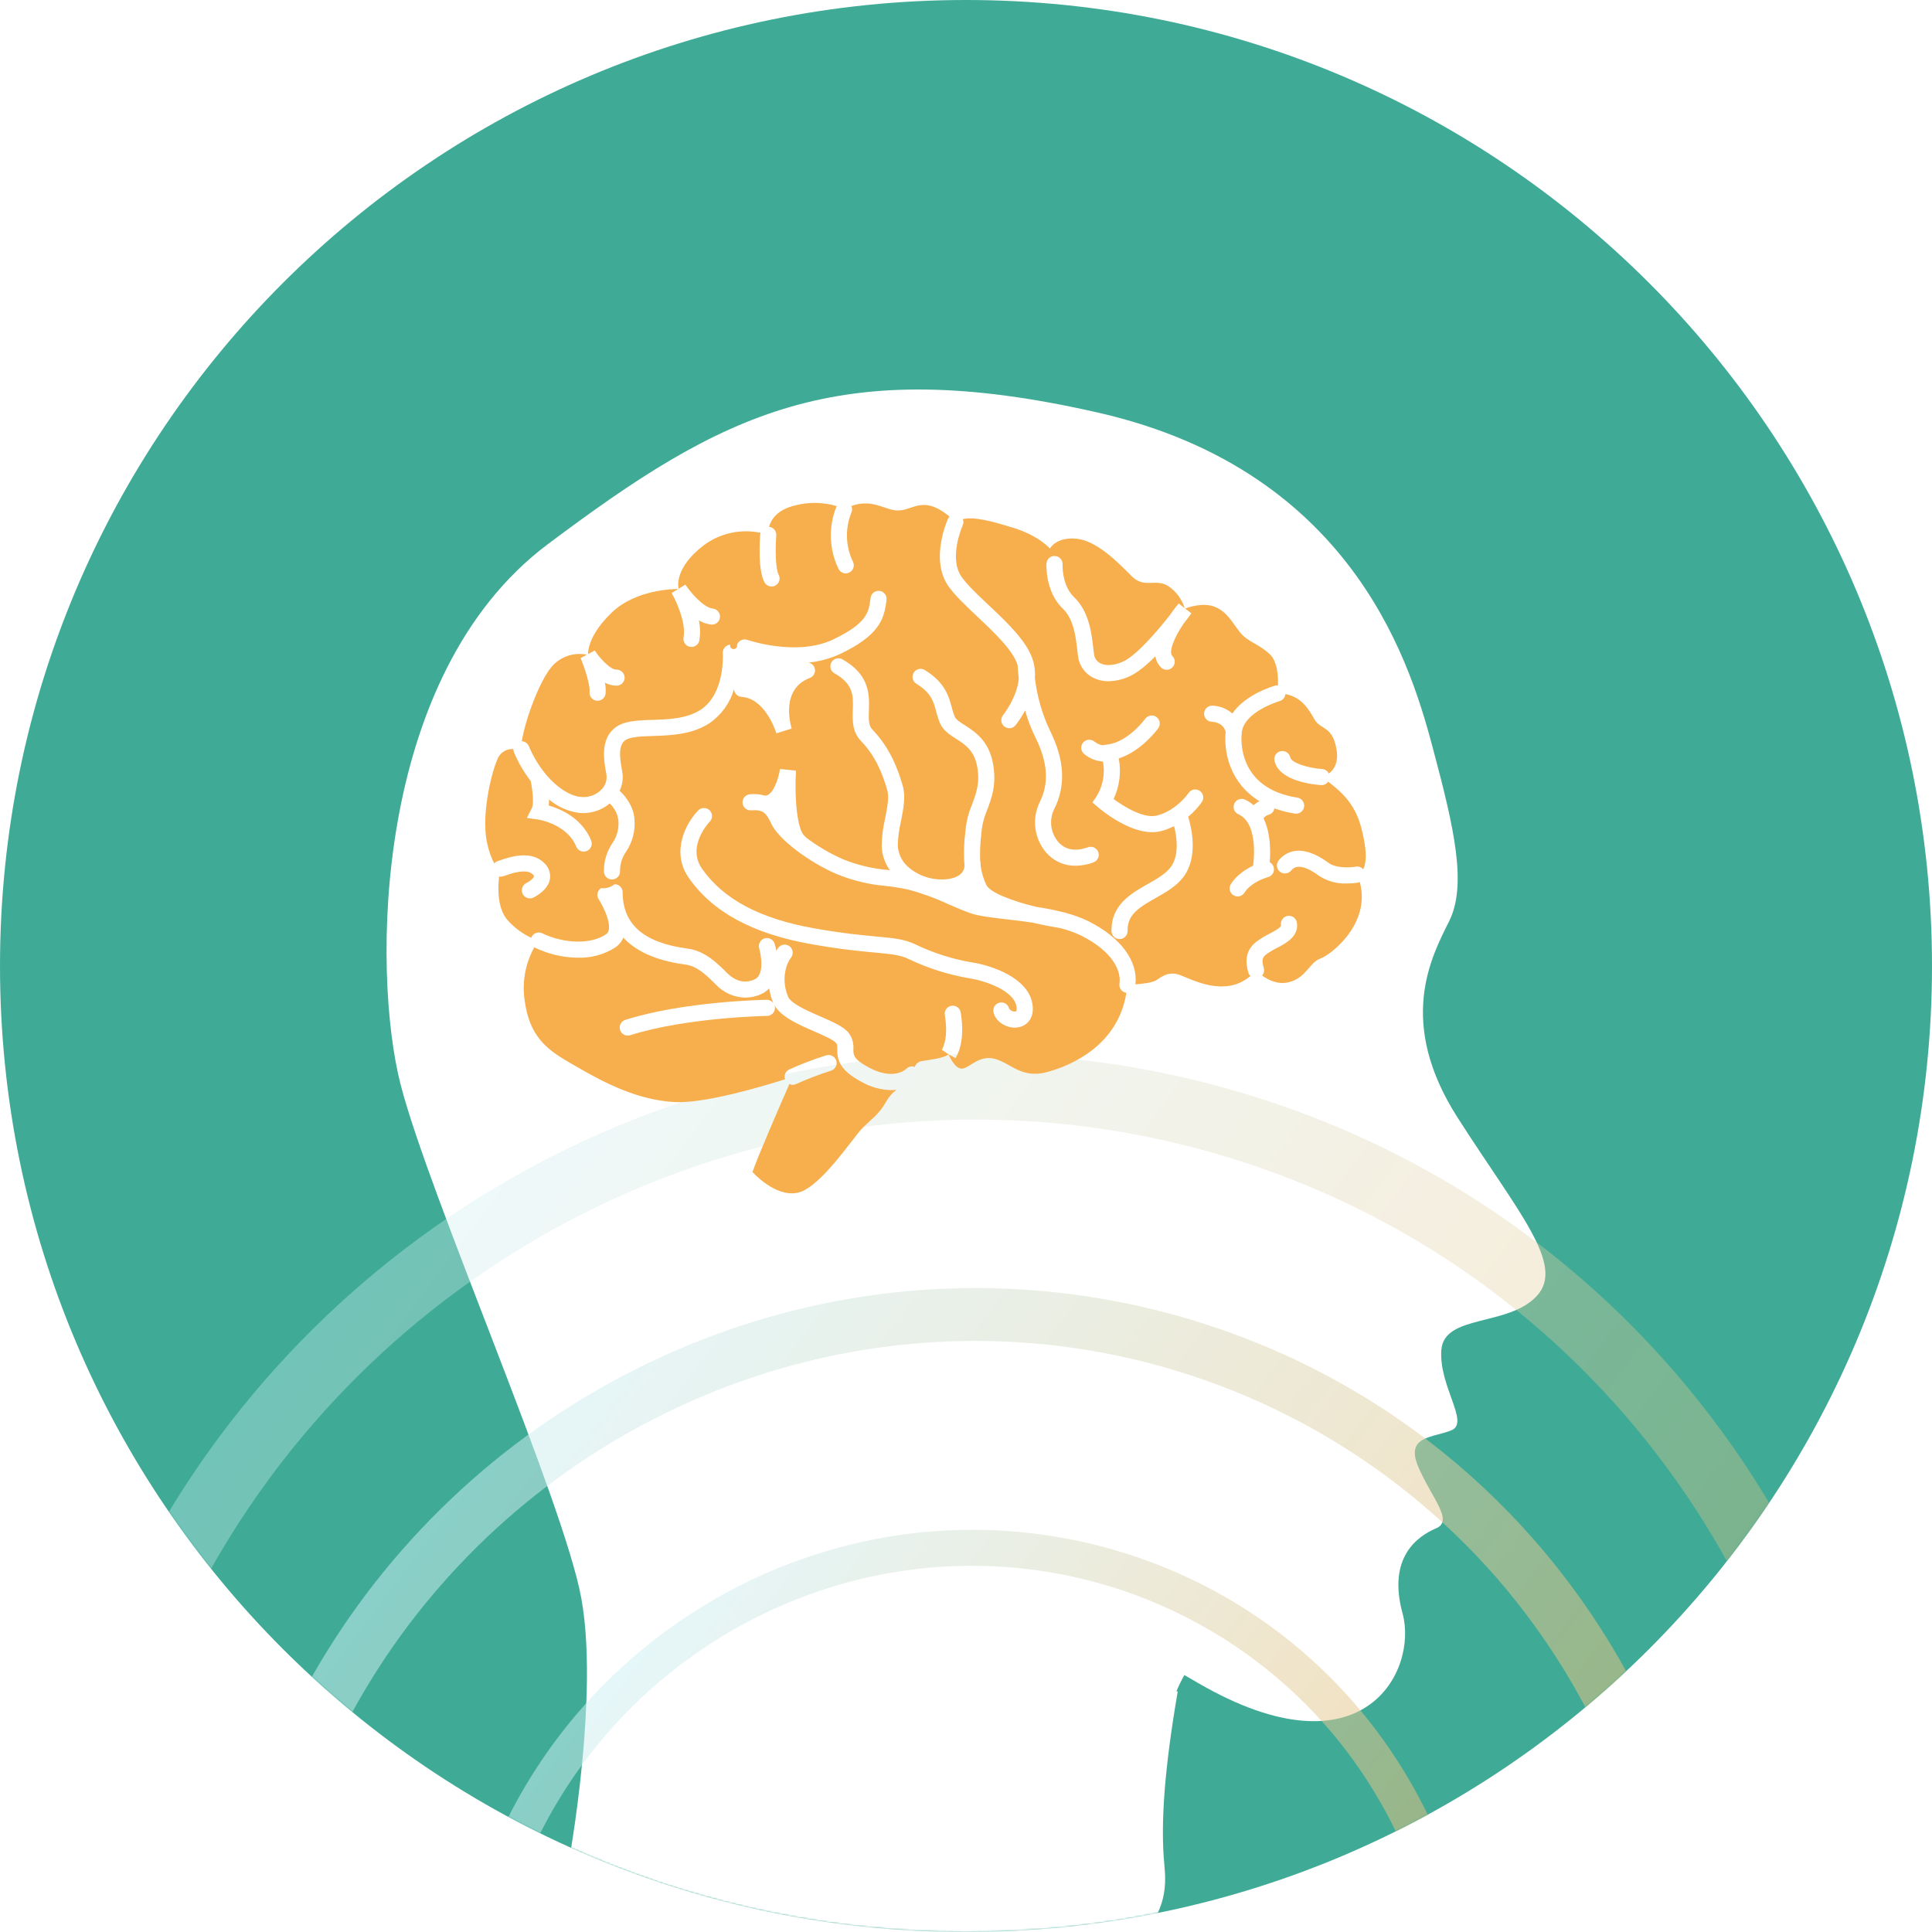 <svg width="1200" height="1200" viewBox="0 0 1200 1200" fill="none" xmlns="http://www.w3.org/2000/svg">
<g clip-path="url(#clip0_316_1823)">
<path d="M600 1200C931.371 1200 1200 931.371 1200 600C1200 268.629 931.371 0 600 0C268.629 0 0 268.629 0 600C0 931.371 268.629 1200 600 1200Z" fill="#3FAB97"/>
<mask id="mask0_316_1823" style="mask-type:luminance" maskUnits="userSpaceOnUse" x="0" y="0" width="1200" height="1200">
<path d="M600 1200C931.371 1200 1200 931.371 1200 600C1200 268.629 931.371 0 600 0C268.629 0 0 268.629 0 600C0 931.371 268.629 1200 600 1200Z" fill="white"/>
</mask>
<g mask="url(#mask0_316_1823)">
<path d="M353.227 1156.81C353.82 1153.53 359.901 1119.38 362.914 1079.69C364.126 1062.31 364.422 1050.56 364.422 1050.56C364.95 1030.02 364.181 1009.62 361.043 992.564C349.806 931.603 266.39 742.315 248.754 673.328C231.117 604.341 231.111 419.867 340.195 338.061C449.278 256.256 519.857 219.35 681.877 256.246C843.896 293.142 877.593 418.266 890.425 466.394C903.258 514.523 911.28 549.821 900.043 572.275C888.806 594.729 867.424 634.995 905.393 694.272C943.362 753.548 972.233 785.63 954.591 804.883C936.949 824.137 896.84 816.11 895.239 838.566C893.638 861.022 912.881 883.486 901.654 888.3C890.427 893.114 872.773 891.503 880.8 910.756C888.826 930.009 903.254 944.449 892.027 949.253C880.8 954.057 861.546 966.905 871.172 1002.2C880.798 1037.49 847.105 1104.87 744.436 1045.51C741.319 1043.7 738.393 1042.01 735.635 1040.41C733.777 1043.69 732.12 1047.08 730.675 1050.57H731.517C723.594 1096.68 720.68 1131.53 723.167 1157.87C723.224 1158.45 723.287 1159.03 723.297 1159.6C726.962 1194.62 708.025 1233.44 556.839 1233.44C405.653 1233.44 346.934 1188.39 353.227 1156.81Z" fill="white"/>
<g opacity="0.76">
<path opacity="0.47" d="M136.741 891.733C145.458 880.046 154.731 868.534 164.301 857.522C173.814 846.577 183.861 835.848 194.162 825.632C204.413 815.47 215.174 805.551 226.155 796.16C237.094 786.801 248.518 777.731 260.113 769.198C271.68 760.685 283.711 752.492 295.87 744.843C308.03 737.193 320.599 729.915 333.264 723.185C345.929 716.455 359.009 710.104 372.125 704.321C385.241 698.537 398.78 693.15 412.289 688.344C425.845 683.521 439.739 679.148 453.596 675.34C467.512 671.521 481.735 668.182 495.869 665.417C510.088 662.636 524.582 660.364 538.948 658.662C553.416 656.951 568.13 655.77 582.666 655.17C642.694 652.691 702.74 659.62 760.625 675.704C779.551 680.947 798.199 687.145 816.498 694.273C834.441 701.273 852.019 709.173 869.166 717.942C886.004 726.556 902.573 736.12 918.441 746.353C934.127 756.483 949.487 767.518 964.098 779.153C978.574 790.683 992.656 803.076 1005.96 815.986C1019.16 828.804 1031.9 842.441 1043.82 856.502C1055.68 870.497 1067.01 885.249 1077.48 900.344C1087.94 915.402 1097.78 931.151 1106.76 947.161C1115.84 963.356 1124.24 980.19 1131.72 997.194C1139.22 1014.24 1145.96 1031.86 1151.78 1049.54C1157.62 1067.32 1162.66 1085.59 1166.74 1103.84C1170.86 1122.23 1174.11 1141.03 1176.4 1159.73C1178.71 1178.6 1180.11 1197.81 1180.55 1216.83C1181 1236.07 1180.47 1255.56 1179 1274.79C1177.49 1294.38 1174.99 1313.88 1171.53 1333.22C1167.97 1352.95 1163.43 1372.49 1157.91 1391.77C1152.91 1409.29 1147.04 1426.75 1140.48 1443.66C1134.01 1460.35 1126.7 1476.91 1118.76 1492.9C1110.92 1508.68 1102.26 1524.3 1093.03 1539.31C1083.89 1554.15 1073.98 1568.77 1063.56 1582.74C1054.84 1594.43 1045.56 1605.94 1036 1616.95C1026.48 1627.89 1016.44 1638.62 1006.13 1648.84C995.881 1659 985.118 1668.92 974.14 1678.31C963.204 1687.67 951.779 1696.74 940.182 1705.27C928.615 1713.79 916.584 1721.98 904.424 1729.63C892.265 1737.28 879.695 1744.56 867.03 1751.29C854.365 1758.02 841.287 1764.36 828.17 1770.15C815.052 1775.94 801.514 1781.32 788.004 1786.13C774.448 1790.95 760.551 1795.32 746.698 1799.13C732.781 1802.95 718.558 1806.29 704.424 1809.05C690.202 1811.84 675.709 1814.11 661.345 1815.81C646.874 1817.52 632.165 1818.7 617.626 1819.3C557.598 1821.78 497.552 1814.85 439.667 1798.77C420.741 1793.53 402.093 1787.33 383.794 1780.2C365.851 1773.2 348.273 1765.3 331.126 1756.53C314.305 1747.92 297.725 1738.36 281.865 1728.12C266.179 1717.99 250.822 1706.96 236.208 1695.32C221.732 1683.79 207.649 1671.4 194.35 1658.49C181.148 1645.67 168.402 1632.03 156.496 1617.96C144.636 1603.97 133.31 1589.22 122.829 1574.12C112.376 1559.06 102.529 1543.32 93.549 1527.3C84.467 1511.11 76.072 1494.28 68.59 1477.27C61.094 1460.23 54.351 1442.6 48.529 1424.92C42.688 1407.14 37.654 1388.87 33.569 1370.62C29.455 1352.24 26.207 1333.43 23.913 1314.74C21.598 1295.87 20.201 1276.65 19.757 1257.63C19.313 1238.4 19.838 1218.9 21.311 1199.68C22.825 1180.08 25.319 1160.58 28.785 1141.24C32.331 1121.51 36.867 1101.96 42.376 1082.69C47.383 1065.16 53.243 1047.7 59.809 1030.8C66.281 1014.11 73.59 997.549 81.532 981.564C89.377 965.775 98.038 950.155 107.268 935.152C116.404 920.321 126.32 905.709 136.741 891.733ZM1031.17 1558.6C1040.87 1545.6 1050.09 1532.01 1058.58 1518.2C1067.17 1504.24 1075.22 1489.72 1082.52 1475.03C1089.91 1460.17 1096.71 1444.76 1102.73 1429.24C1108.83 1413.51 1114.28 1397.27 1118.94 1380.98C1124.06 1363.05 1128.28 1344.87 1131.58 1326.51C1134.8 1308.53 1137.13 1290.39 1138.53 1272.16C1139.91 1254.29 1140.4 1236.15 1139.98 1218.26C1139.58 1200.57 1138.28 1182.71 1136.12 1165.16C1133.99 1147.76 1130.97 1130.27 1127.15 1113.18C1123.35 1096.2 1118.67 1079.2 1113.24 1062.67C1107.83 1046.21 1101.55 1029.83 1094.58 1013.98C1087.62 998.161 1079.81 982.502 1071.37 967.439C1063.02 952.551 1053.86 937.903 1044.14 923.888C1034.39 909.846 1023.86 896.125 1012.83 883.109C1001.74 870.033 989.891 857.348 977.618 845.429C965.251 833.421 952.16 821.898 938.688 811.168C925.098 800.345 910.811 790.081 896.221 780.66C881.469 771.134 866.054 762.243 850.404 754.232C834.454 746.076 818.104 738.728 801.415 732.217C784.393 725.585 767.046 719.818 749.441 714.939C695.591 699.977 639.731 693.534 583.889 695.843C570.366 696.406 556.683 697.498 543.225 699.092C529.864 700.672 516.384 702.786 503.156 705.375C490.015 707.95 476.781 711.052 463.836 714.605C450.954 718.14 438.028 722.207 425.421 726.693C412.854 731.163 400.285 736.164 388.063 741.554C375.841 746.944 363.702 752.837 351.916 759.101C340.131 765.364 328.433 772.139 317.136 779.245C305.838 786.351 294.633 793.985 283.876 801.9C273.119 809.815 262.465 818.275 252.29 826.977C242.081 835.711 232.068 844.935 222.534 854.39C212.95 863.893 203.606 873.875 194.76 884.051C185.857 894.295 177.232 905.002 169.122 915.875C159.427 928.873 150.206 942.464 141.712 956.273C133.128 970.232 125.073 984.756 117.776 999.443C110.388 1014.31 103.59 1029.72 97.57 1045.24C91.468 1060.96 86.015 1077.2 81.356 1093.5C76.231 1111.43 72.012 1129.61 68.714 1147.96C65.491 1165.95 63.171 1184.09 61.763 1202.32C60.387 1220.19 59.899 1238.33 60.313 1256.22C60.721 1273.91 62.019 1291.78 64.176 1309.32C66.309 1326.72 69.331 1344.2 73.158 1361.3C76.958 1378.28 81.639 1395.27 87.072 1411.81C92.48 1428.26 98.758 1444.65 105.73 1460.5C112.686 1476.32 120.498 1491.98 128.944 1507.04C137.292 1521.93 146.45 1536.57 156.171 1550.59C165.916 1564.63 176.453 1578.35 187.485 1591.37C198.569 1604.44 210.419 1617.13 222.693 1629.05C235.061 1641.06 248.151 1652.58 261.625 1663.31C275.216 1674.13 289.503 1684.4 304.091 1693.82C318.841 1703.34 334.257 1712.23 349.909 1720.24C365.858 1728.4 382.208 1735.75 398.897 1742.26C415.92 1748.89 433.267 1754.66 450.873 1759.53C504.718 1774.5 560.572 1780.94 616.41 1778.64C629.936 1778.07 643.617 1776.98 657.074 1775.39C670.432 1773.81 683.914 1771.69 697.143 1769.1C710.284 1766.53 723.518 1763.43 736.463 1759.87C749.345 1756.34 762.271 1752.27 774.871 1747.78C787.436 1743.31 800.005 1738.31 812.229 1732.92C824.452 1727.53 836.587 1721.63 848.376 1715.37C860.164 1709.11 871.857 1702.33 883.156 1695.23C894.455 1688.12 905.658 1680.49 916.416 1672.57C927.173 1664.66 937.828 1656.19 948.001 1647.49C958.214 1638.76 968.224 1629.54 977.758 1620.08C987.343 1610.58 996.687 1600.6 1005.53 1590.42C1014.44 1580.18 1023.07 1569.47 1031.17 1558.6Z" fill="url(#paint0_linear_316_1823)"/>
<g filter="url(#filter0_d_316_1823)">
<path opacity="0.689" d="M227.406 950.255L227.422 950.234C284.165 874.963 361.845 818.099 450.742 786.758C510.724 765.554 574.416 756.871 637.886 761.245C701.356 765.619 763.256 782.956 819.766 812.188C873.771 840.217 921.631 878.756 960.537 925.541C1038.78 1019.78 1076.84 1141.01 1066.51 1263.06C1058.77 1354.97 1024.64 1442.68 968.244 1515.66C911.843 1588.63 835.567 1643.75 748.585 1674.41C688.604 1695.62 624.911 1704.3 561.44 1699.93C497.969 1695.55 436.068 1678.21 379.56 1648.98C325.554 1620.95 277.694 1582.41 238.79 1535.62C180.808 1465.84 144.449 1380.65 134.172 1290.5C130.68 1259.82 130.224 1228.87 132.81 1198.09C140.406 1108.23 173.194 1022.32 227.406 950.255ZM945.905 1491.32C961.83 1470.16 975.832 1447.63 987.743 1423.98C1013.37 1373.02 1029.03 1317.63 1033.88 1260.8C1043.57 1147.26 1008.16 1034.48 935.316 946.856C893.168 896.533 840.058 856.53 780.059 829.911C720.06 803.293 654.763 790.767 589.175 793.293C545.515 794.984 502.358 803.236 461.153 817.772C378.466 846.928 306.212 899.822 253.431 969.837L253.42 969.852C203.046 1036.91 172.555 1116.8 165.433 1200.38C158.237 1285.38 176.233 1370.62 217.174 1445.46C230.53 1469.87 246.213 1492.93 264.005 1514.32C300.195 1557.83 344.711 1593.68 394.94 1619.75C447.494 1646.96 505.068 1663.09 564.102 1667.16C623.137 1671.22 682.377 1663.14 738.162 1643.4C820.854 1614.25 893.111 1561.35 945.894 1491.34L945.905 1491.32Z" fill="url(#paint1_linear_316_1823)"/>
<path opacity="0.689" d="M346.212 1039.73L346.222 1039.71C384.855 988.465 437.741 949.751 498.264 928.413C539.102 913.977 582.465 908.065 625.677 911.043C668.889 914.021 711.033 925.825 749.506 945.727C786.274 964.81 818.859 991.048 845.347 1022.9C898.616 1087.06 924.53 1169.6 917.496 1252.69C912.225 1315.27 888.993 1374.98 850.594 1424.67C812.195 1474.35 760.264 1511.88 701.044 1532.75C660.207 1547.19 616.843 1553.1 573.631 1550.12C530.418 1547.15 488.274 1535.34 449.802 1515.43C413.033 1496.35 380.449 1470.11 353.962 1438.26C314.486 1390.75 289.732 1332.75 282.735 1271.37C280.358 1250.48 280.047 1229.41 281.808 1208.46C286.98 1147.28 309.302 1088.79 346.212 1039.73ZM835.385 1408.1C846.227 1393.69 855.76 1378.35 863.869 1362.25C881.315 1327.55 891.977 1289.85 895.284 1251.15C901.879 1173.85 877.77 1097.07 828.176 1037.41C799.48 1003.15 763.322 975.916 722.472 957.793C681.623 939.671 637.168 931.143 592.514 932.863C562.788 934.014 533.406 939.632 505.353 949.528C449.057 969.378 399.865 1005.39 363.93 1053.06L363.922 1053.07C329.626 1098.73 308.868 1153.11 304.019 1210.02C299.12 1267.89 311.371 1325.92 339.245 1376.88C348.338 1393.49 359.016 1409.19 371.129 1423.76C395.768 1453.38 426.076 1477.79 460.273 1495.54C496.053 1514.06 535.251 1525.04 575.443 1527.81C615.636 1530.58 655.968 1525.08 693.948 1511.64C750.246 1491.79 799.441 1455.78 835.377 1408.11L835.385 1408.1Z" fill="url(#paint2_linear_316_1823)"/>
</g>
</g>
<path d="M843.914 548.121C841.448 548.55 838.948 548.761 836.445 548.749C830.348 548.984 824.33 547.311 819.23 543.963C806.88 534.869 803.179 539.27 801.956 540.715C801.534 541.225 801.016 541.646 800.431 541.954C799.846 542.262 799.206 542.451 798.548 542.511C797.889 542.57 797.226 542.498 796.595 542.299C795.964 542.1 795.379 541.778 794.874 541.352C794.369 540.925 793.953 540.403 793.651 539.815C793.349 539.227 793.166 538.585 793.114 537.925C793.061 537.266 793.14 536.603 793.346 535.975C793.551 535.347 793.879 534.765 794.311 534.264C798.401 529.415 807.853 523.158 825.161 535.921C830.03 539.513 839.025 538.855 842.081 538.293C842.927 538.135 843.8 538.204 844.61 538.496C845.421 538.787 846.138 539.289 846.689 539.95C848.097 537.247 849.032 532.313 847.48 523.225C844.489 505.63 839.316 496.262 824.943 485.543C824.494 486.182 823.9 486.706 823.21 487.071C822.52 487.436 821.753 487.633 820.972 487.644H820.647C816.27 487.367 794.287 485.321 791.602 472.455C791.339 471.159 791.6 469.812 792.328 468.708C793.056 467.604 794.191 466.833 795.486 466.564C796.781 466.294 798.129 466.549 799.237 467.271C800.344 467.994 801.121 469.126 801.396 470.419C802.118 473.863 812.493 477.093 821.286 477.667C822.149 477.733 822.98 478.026 823.695 478.515C824.409 479.004 824.983 479.672 825.359 480.452C828.358 478.222 831.54 473.908 830.145 465.522C827.699 450.841 820.353 453.295 816.686 447.176C813.465 441.799 809.29 433.14 798.387 431.108C798.301 432.118 797.908 433.078 797.261 433.859C796.614 434.64 795.744 435.204 794.767 435.477C794.554 435.542 772.877 441.882 771.283 454.914C770.858 458.441 768.164 489.522 805.838 495.441C807.082 495.637 808.205 496.295 808.986 497.283C809.766 498.271 810.145 499.516 810.048 500.771C809.951 502.026 809.385 503.199 808.462 504.055C807.539 504.911 806.328 505.388 805.069 505.391C804.804 505.388 804.54 505.366 804.278 505.326C799.948 504.664 795.692 503.585 791.569 502.105C791.411 503.018 791.001 503.868 790.384 504.559C789.767 505.25 788.969 505.753 788.079 506.012C786.77 506.361 785.615 507.14 784.802 508.224C789.246 517.359 789.208 528.784 788.653 535.539C789.524 536.007 790.237 536.722 790.702 537.595C791.167 538.468 791.363 539.458 791.266 540.442C791.169 541.426 790.783 542.359 790.156 543.124C789.53 543.889 788.691 544.451 787.745 544.74C776.858 548.036 773.371 553.792 773.148 554.162C772.522 555.33 771.457 556.202 770.188 556.586C768.919 556.969 767.55 556.833 766.382 556.207C765.213 555.581 764.341 554.517 763.958 553.248C763.574 551.979 763.71 550.61 764.336 549.441C764.771 548.617 768.409 542.387 778.359 537.696C779.118 531.568 780.757 510.891 769.186 505.78C767.972 505.244 767.02 504.247 766.541 503.01C766.062 501.772 766.094 500.395 766.631 499.18C767.167 497.966 768.164 497.015 769.401 496.536C770.639 496.057 772.017 496.089 773.231 496.625C775.204 497.521 777.035 498.704 778.663 500.134C779.741 499.139 780.95 498.295 782.255 497.626C763.9 486.444 760.013 467.118 761.272 454.584C760.93 453.038 759.364 448.734 752.524 448.281C751.204 448.19 749.974 447.579 749.104 446.582C748.233 445.586 747.793 444.285 747.881 442.964C747.968 441.644 748.575 440.412 749.568 439.539C750.562 438.665 751.862 438.221 753.183 438.304C757.704 438.479 762.03 440.197 765.439 443.173C773.697 431.084 791.171 426.086 792.099 425.837C792.649 425.701 793.219 425.66 793.783 425.717C793.959 419.95 793.403 410.648 788.534 406.186C781.194 399.465 775.077 398.846 770.18 392.727C765.283 386.609 762.229 379.877 754.28 376.815C746.754 373.927 737.154 377.556 736.128 377.964L739.976 380.963C739.383 381.805 737.561 384.296 734.951 387.655C729.285 396.068 725.66 404.955 728.242 407.537C729.155 408.48 729.66 409.744 729.649 411.057C729.639 412.369 729.113 413.625 728.184 414.553C727.256 415.481 726 416.007 724.688 416.017C723.375 416.028 722.111 415.521 721.168 414.608C719.272 412.727 718.03 410.287 717.623 407.647C712.118 413.163 706.396 417.949 701.444 420.134C697.388 422.015 692.984 423.03 688.513 423.115C684.962 423.167 681.457 422.301 678.34 420.598C675.973 419.278 673.949 417.421 672.43 415.177C670.911 412.933 669.939 410.365 669.592 407.677C669.426 406.455 669.268 405.131 669.111 403.723C668.123 395.171 666.907 384.517 660.077 377.981C649.164 367.549 649.931 350.749 649.979 350.037C650.008 349.382 650.168 348.738 650.449 348.145C650.73 347.551 651.126 347.019 651.615 346.581C652.103 346.142 652.674 345.805 653.295 345.59C653.915 345.375 654.572 345.285 655.227 345.326C656.551 345.394 657.793 345.983 658.683 346.965C659.572 347.947 660.036 349.242 659.972 350.565C659.972 350.696 659.446 363.534 666.998 370.762C676.44 379.786 677.948 392.967 679.057 402.59C679.215 403.923 679.354 405.172 679.51 406.331C679.642 407.485 680.049 408.591 680.699 409.554C681.348 410.518 682.22 411.311 683.24 411.866C686.657 413.774 691.82 413.448 697.421 410.986C705.621 407.359 718.683 392.206 726.753 381.894C729.02 378.588 731.084 376.044 732.103 374.822L735.843 377.738C734.083 372.105 730.446 367.244 725.539 363.965C717.58 359.078 710.851 365.808 702.899 357.856C694.948 349.905 681.491 335.827 668.641 334.606C655.791 333.384 652.13 340.724 652.13 340.724C652.13 340.724 645.408 332.773 629.488 327.874C616.511 323.885 605.634 320.785 598.054 322.414C598.295 323.03 598.41 323.688 598.392 324.349C598.375 325.011 598.226 325.662 597.953 326.265C597.87 326.463 589.057 346.341 597.119 358.078C600.581 363.131 607.107 369.287 614.022 375.803C625.925 387.012 638.153 398.591 641.604 410.263L641.632 410.356C641.697 410.577 641.818 410.801 641.873 411.022C642.716 414.324 643.028 417.738 642.798 421.138C644.109 432.424 647.254 443.42 652.11 453.692C661.338 472.149 662.135 488.3 654.533 503.082C653.059 506.317 652.537 509.906 653.029 513.427C653.521 516.948 655.006 520.257 657.311 522.964C661.66 527.906 668.02 529.045 675.712 526.267C676.332 526.037 676.991 525.931 677.651 525.956C678.312 525.981 678.96 526.137 679.56 526.415C680.16 526.693 680.699 527.086 681.145 527.574C681.592 528.061 681.937 528.632 682.162 529.254C682.386 529.875 682.486 530.535 682.453 531.195C682.421 531.856 682.258 532.503 681.974 533.1C681.691 533.697 681.291 534.231 680.799 534.673C680.307 535.114 679.733 535.454 679.109 535.672C675.566 536.995 671.82 537.693 668.038 537.736C664.588 537.786 661.17 537.081 658.021 535.671C654.873 534.261 652.071 532.179 649.813 529.571C646.19 525.35 643.869 520.169 643.129 514.656C642.39 509.143 643.265 503.534 645.647 498.507C651.683 486.76 650.876 473.572 643.176 458.178C640.501 452.75 638.335 447.085 636.705 441.257C634.987 444.525 632.982 447.634 630.715 450.549C629.866 451.542 628.662 452.164 627.36 452.281C626.058 452.397 624.762 452 623.749 451.173C622.737 450.346 622.089 449.156 621.943 447.857C621.797 446.558 622.166 445.253 622.97 444.223C623.08 444.092 631.643 433.403 632.771 421.646C632.281 417.536 632.123 414.575 632.067 413.214C629.458 404.134 617.646 392.971 607.17 383.096C599.855 376.21 592.936 369.692 588.87 363.751C577.623 347.343 588.389 323.173 588.852 322.155C589.09 321.683 589.403 321.251 589.777 320.878C586.491 318.11 581.401 314.552 576.282 313.824C567.71 312.602 563.432 318.11 555.485 316.878C548.384 315.795 540.777 309.908 528.808 314.277C529.106 314.923 529.26 315.625 529.26 316.337C529.26 317.048 529.106 317.751 528.808 318.397C526.833 323.268 525.898 328.499 526.066 333.754C526.233 339.008 527.499 344.169 529.781 348.905C530.074 349.492 530.249 350.132 530.296 350.788C530.342 351.443 530.258 352.101 530.05 352.724C529.842 353.347 529.513 353.923 529.083 354.419C528.652 354.916 528.128 355.322 527.54 355.615C526.952 355.909 526.312 356.084 525.657 356.13C525.002 356.176 524.344 356.093 523.721 355.885C523.098 355.677 522.521 355.348 522.025 354.917C521.529 354.487 521.123 353.962 520.829 353.375C517.887 347.318 516.263 340.707 516.064 333.977C515.864 327.247 517.094 320.552 519.673 314.332C511.418 311.889 502.657 311.714 494.311 313.824C482.684 316.453 478.891 322.738 477.677 327.228C478.976 327.354 480.175 327.985 481.014 328.986C481.854 329.986 482.267 331.275 482.166 332.577C481.538 340.362 481.573 353.06 483.637 356.959C483.945 357.539 484.134 358.174 484.196 358.828C484.258 359.482 484.19 360.141 483.997 360.769C483.803 361.396 483.488 361.98 483.069 362.485C482.651 362.991 482.136 363.409 481.556 363.716C480.976 364.024 480.34 364.215 479.686 364.277C479.032 364.339 478.372 364.272 477.745 364.078C477.117 363.885 476.533 363.57 476.028 363.15C475.522 362.731 475.104 362.215 474.798 361.634C470.647 353.813 471.9 335.392 472.187 331.782C472.244 331.499 472.325 331.22 472.428 330.95C466.266 329.639 459.893 329.673 453.745 331.048C447.597 332.423 441.818 335.108 436.802 338.919C418.993 352.71 421.15 364.337 421.475 365.697L425.695 363.095C428.676 367.642 436.748 377.286 442.697 377.997C443.36 378.062 444.003 378.257 444.588 378.574C445.174 378.89 445.691 379.32 446.108 379.839C446.526 380.357 446.835 380.954 447.019 381.594C447.202 382.234 447.256 382.904 447.177 383.565C447.098 384.226 446.888 384.864 446.559 385.443C446.229 386.022 445.788 386.529 445.26 386.934C444.732 387.34 444.129 387.636 443.485 387.805C442.841 387.974 442.17 388.013 441.511 387.92C438.9 387.558 436.387 386.685 434.115 385.35C434.96 389.433 435.052 393.637 434.384 397.753C434.171 398.899 433.565 399.934 432.669 400.68C431.773 401.426 430.645 401.834 429.479 401.835C429.168 401.836 428.858 401.805 428.554 401.742C427.908 401.624 427.291 401.379 426.741 401.021C426.19 400.663 425.715 400.2 425.344 399.657C424.973 399.115 424.714 398.505 424.58 397.862C424.446 397.219 424.441 396.555 424.565 395.91C426.277 386.737 419.82 372.899 417.186 368.336L421.269 365.827C418.733 365.827 394.962 366.049 379.921 380.516C366.037 393.864 365.203 403.952 365.223 406.295L369.406 404.055C373.192 409.788 379.411 415.941 382.734 415.893C384.05 415.861 385.327 416.335 386.302 417.218C387.278 418.101 387.876 419.326 387.973 420.638C388.037 421.961 387.574 423.256 386.684 424.238C385.795 425.22 384.552 425.81 383.229 425.877C380.619 425.931 378.042 425.293 375.76 424.026C376.18 426.265 376.304 428.55 376.13 430.821C375.992 432.043 375.409 433.171 374.492 433.99C373.575 434.81 372.389 435.263 371.16 435.263C370.984 435.263 370.79 435.263 370.604 435.236C369.286 435.089 368.081 434.427 367.251 433.393C366.422 432.359 366.036 431.038 366.18 429.72C366.652 425.554 363.214 414.946 360.626 408.745L364.533 406.663C360.541 405.834 356.4 406.092 352.543 407.41C348.685 408.729 345.253 411.06 342.605 414.159C334.81 423.518 326.157 447.408 324.101 460.394C325.035 460.438 325.937 460.743 326.706 461.275C327.475 461.807 328.079 462.544 328.45 463.403C336.715 483.081 351.331 494.383 360.872 495.012C363.149 495.236 365.448 494.958 367.607 494.198C369.766 493.439 371.732 492.216 373.368 490.615C374.511 489.521 375.407 488.193 375.993 486.722C376.58 485.252 376.843 483.672 376.766 482.091C376.693 481.3 376.507 480.258 376.294 479.046C375.108 472.354 372.933 459.886 381.319 452.593C386.928 447.716 395.444 447.437 405.291 447.133C415.316 446.808 426.674 446.439 435.272 440.773C450.508 430.74 448.962 405.999 448.944 405.748C448.851 404.426 449.287 403.123 450.154 402.122C451.022 401.121 452.251 400.506 453.572 400.41C453.485 400.73 453.472 401.066 453.535 401.392C453.598 401.718 453.734 402.025 453.934 402.29C454.134 402.555 454.391 402.771 454.687 402.921C454.983 403.071 455.31 403.151 455.642 403.155C455.973 403.16 456.302 403.088 456.602 402.946C456.902 402.804 457.165 402.595 457.372 402.335C457.578 402.076 457.723 401.772 457.794 401.448C457.866 401.124 457.862 400.788 457.783 400.465C458.225 399.216 459.146 398.194 460.342 397.623C461.538 397.052 462.911 396.979 464.16 397.421C464.467 397.522 494.781 407.981 517.439 397.207C538.592 387.154 539.541 380.093 540.551 372.614L540.737 371.244C540.932 369.937 541.636 368.76 542.695 367.97C543.755 367.181 545.084 366.842 546.392 367.029C547.7 367.216 548.881 367.913 549.677 368.968C550.473 370.023 550.819 371.35 550.64 372.66L550.464 373.947C548.991 384.841 545.816 394.791 521.733 406.242C515.513 409.1 508.858 410.896 502.045 411.556C502.903 411.684 503.713 412.037 504.392 412.578C505.071 413.119 505.596 413.83 505.913 414.638C506.145 415.252 506.255 415.906 506.234 416.562C506.214 417.218 506.064 417.863 505.794 418.462C505.524 419.06 505.139 419.599 504.66 420.049C504.182 420.498 503.619 420.849 503.005 421.081C485.104 427.875 490.748 449.127 491.62 452.061L491.761 452.506L482.208 455.487C482.143 455.29 482.077 455.08 482.01 454.866C480.955 451.692 474.363 433.713 460.535 432.818C459.305 432.731 458.153 432.188 457.302 431.296C456.452 430.405 455.964 429.228 455.934 427.996C453.458 436.572 448.105 444.034 440.773 449.127C429.813 456.357 416.394 456.782 405.61 457.134C397.993 457.365 390.8 457.607 387.874 460.151C383.756 463.733 385.247 472.24 386.135 477.321C386.404 478.876 386.635 480.217 386.728 481.227C386.973 484.634 386.332 488.046 384.867 491.131C388.513 494.603 393.689 500.897 394.086 509.143C394.645 516.146 392.814 523.132 388.891 528.96C386.369 532.523 385.046 536.795 385.115 541.16C385.128 541.825 385.008 542.485 384.763 543.103C384.518 543.721 384.152 544.284 383.686 544.759C383.221 545.234 382.665 545.611 382.052 545.869C381.439 546.126 380.781 546.259 380.116 546.259C379.451 546.259 378.793 546.126 378.18 545.869C377.567 545.611 377.011 545.234 376.546 544.759C376.08 544.284 375.714 543.721 375.469 543.103C375.224 542.485 375.104 541.825 375.117 541.16C375.032 535.001 376.835 528.964 380.283 523.86C383.203 519.707 384.551 514.651 384.087 509.596C383.605 505.559 381.701 501.825 378.717 499.063C374.056 502.943 368.176 505.057 362.111 505.033C361.482 505.033 360.852 505.006 360.213 504.968C353.122 504.126 346.437 501.209 340.997 496.582C340.997 497.841 340.97 499.091 340.849 500.302C348.31 502.477 361.555 508.161 367.219 522.155C367.69 523.38 367.661 524.74 367.138 525.942C366.616 527.145 365.642 528.095 364.427 528.587C363.212 529.08 361.851 529.075 360.639 528.575C359.427 528.074 358.46 527.118 357.946 525.912C352.224 511.749 334.343 509.029 334.177 509.011L327.258 508.058L330.375 501.811C331.579 499.405 330.968 491.295 329.618 485.066C325.395 479.604 321.903 473.614 319.231 467.248C318.963 466.613 318.833 465.928 318.852 465.239C316.732 465.089 314.621 465.631 312.835 466.782C311.049 467.934 309.685 469.634 308.947 471.627C304.671 481.421 298.553 508.337 302.839 524.85C303.729 528.823 305.119 532.667 306.976 536.291C307.731 535.403 308.772 534.808 309.92 534.606C310.161 534.533 310.493 534.408 310.883 534.274C316.023 532.479 329.681 527.703 337.967 535.996C339.351 537.221 340.407 538.774 341.038 540.512C341.668 542.25 341.854 544.118 341.577 545.946C340.428 552.758 332.821 556.766 331.312 557.497C330.634 557.823 329.891 557.994 329.138 557.997C328.005 557.998 326.905 557.615 326.018 556.909C325.132 556.204 324.511 555.218 324.257 554.114C324.004 553.01 324.132 551.852 324.622 550.831C325.112 549.809 325.934 548.984 326.953 548.49C328.944 547.527 331.536 545.398 331.72 544.279C331.74 544.169 331.563 543.734 330.895 543.067C327.034 539.216 317.363 542.605 314.188 543.716C313.111 544.189 311.957 544.465 310.782 544.53C310.522 544.501 310.265 544.451 310.013 544.382C309.171 551.464 308.754 564.598 315.669 571.956C319.711 576.379 324.582 579.964 330.008 582.507C330.039 582.342 330.08 582.178 330.128 582.017C330.412 581.424 330.81 580.893 331.299 580.455C331.789 580.017 332.36 579.679 332.98 579.462C333.6 579.246 334.257 579.154 334.913 579.192C335.569 579.23 336.211 579.397 336.802 579.684C350.659 586.339 367.338 586.59 376.446 580.277C381.352 576.871 375.345 563.94 371.846 558.563C371.121 557.452 370.866 556.1 371.139 554.802C371.411 553.505 372.188 552.368 373.299 551.643C374.797 551.814 376.315 551.686 377.764 551.267C379.213 550.847 380.564 550.145 381.74 549.2C382.397 549.2 383.046 549.329 383.653 549.58C384.259 549.831 384.81 550.199 385.275 550.663C385.739 551.127 386.107 551.678 386.358 552.285C386.609 552.891 386.738 553.541 386.738 554.198C386.738 574.08 399.797 585.51 426.66 589.13L427.281 589.213C437.924 590.666 445.589 598.331 451.753 604.495C454.697 607.439 460.815 611.873 468.601 608.354C476.014 605.04 471.617 589.249 471.566 589.1C471.178 587.831 471.31 586.46 471.934 585.288C472.557 584.116 473.62 583.239 474.889 582.851C476.159 582.463 477.53 582.596 478.702 583.219C479.874 583.842 480.75 584.905 481.138 586.175C481.57 587.611 481.922 589.069 482.194 590.544C482.59 589.915 482.953 589.266 483.398 588.683C483.797 588.162 484.294 587.724 484.862 587.395C485.43 587.066 486.057 586.852 486.707 586.765C487.358 586.678 488.019 586.72 488.654 586.889C489.288 587.058 489.883 587.35 490.404 587.748C490.926 588.147 491.364 588.644 491.693 589.212C492.022 589.78 492.236 590.407 492.323 591.058C492.41 591.708 492.368 592.37 492.199 593.004C492.03 593.638 491.738 594.233 491.339 594.754C487.583 599.669 485.409 609.398 489.527 619.136C491.339 623.422 501.93 628.032 509.658 631.393C517.785 634.938 524.2 637.733 527.227 641.695C529.353 644.593 530.356 648.166 530.048 651.748C530.02 655.181 530.002 657.904 539.879 663.151C555.032 671.212 562.491 664.279 562.891 663.882C563.559 663.192 564.413 662.711 565.349 662.496C566.284 662.281 567.263 662.341 568.165 662.67C568.476 661.764 569.022 660.957 569.748 660.331C570.474 659.706 571.353 659.285 572.295 659.112C575.656 658.501 586.974 657.269 589.113 654.826L584.961 652.03C587.711 647.365 588.377 639.71 586.839 630.464C586.732 629.816 586.753 629.153 586.901 628.513C587.05 627.873 587.323 627.269 587.705 626.735C588.087 626.2 588.571 625.747 589.128 625.399C589.686 625.052 590.306 624.818 590.954 624.71C591.602 624.602 592.265 624.623 592.905 624.772C593.545 624.921 594.149 625.194 594.683 625.576C595.218 625.958 595.671 626.442 596.019 626.999C596.366 627.557 596.6 628.177 596.708 628.825C598.068 636.998 598.634 648.541 593.495 657.241L589.127 654.826C589.127 654.843 593.106 664.61 597.993 663.692C602.88 662.775 608.489 654.926 618.282 657.777C628.076 660.628 634.592 670.014 650.095 665.942C664.859 662.055 694.394 649.597 699.608 616.653H699.497C698.848 616.554 698.224 616.327 697.663 615.987C697.101 615.647 696.612 615.199 696.224 614.669C695.835 614.14 695.555 613.539 695.399 612.901C695.243 612.263 695.214 611.601 695.314 610.952C696.555 602.899 690.945 590.828 671.506 581.1C667.35 579.121 663.006 577.564 658.539 576.454C655.067 575.908 648.719 574.807 641.462 573.075C636.047 572.271 630.66 571.632 625.69 571.057C615.936 569.928 607.502 568.955 602.291 567.04C597.857 565.421 593.322 563.467 588.945 561.57C580.949 557.84 572.643 554.817 564.12 552.535C559.535 551.539 554.901 550.788 550.236 550.285C539.728 549.39 529.419 546.896 519.663 542.89C502.122 535.363 483.582 521.165 479.177 511.881C475.957 505.059 474.162 502.698 466.553 503.309C465.233 503.407 463.928 502.978 462.924 502.116C461.92 501.253 461.299 500.028 461.197 498.708C461.095 497.388 461.521 496.082 462.381 495.076C463.24 494.069 464.464 493.445 465.784 493.34C468.991 493.028 472.229 493.326 475.326 494.219C475.409 494.219 475.482 494.154 475.575 494.154C480.045 493.812 483.527 484.084 484.462 477.623L494.404 478.659C493.312 495.487 495.208 515.786 499.753 519.2C500.069 519.475 500.349 519.79 500.586 520.135C507.695 525.549 515.422 530.101 523.605 533.695C532.508 537.307 541.906 539.554 551.48 540.359C551.875 540.405 552.302 540.47 552.709 540.525C549.55 536.083 547.779 530.803 547.621 525.354C547.718 519.616 548.437 513.906 549.766 508.323C551.108 501.566 552.377 495.188 551.082 490.746C548.277 481.12 544.139 469.956 534.745 460.19C529.237 454.457 529.477 447.279 529.692 440.947C529.989 432.339 530.238 424.896 518.372 418.26C517.789 417.945 517.275 417.517 516.859 417.001C516.443 416.486 516.133 415.893 515.948 415.257C515.763 414.621 515.707 413.954 515.782 413.296C515.856 412.638 516.061 412.001 516.385 411.422C516.708 410.844 517.143 410.336 517.664 409.927C518.185 409.518 518.783 409.217 519.421 409.041C520.06 408.865 520.727 408.818 521.384 408.902C522.042 408.986 522.675 409.2 523.249 409.531C540.439 419.149 540.004 431.94 539.687 441.279C539.49 447.21 539.49 450.701 541.947 453.247C552.915 464.65 557.719 477.785 560.682 487.949C562.671 494.743 561.088 502.637 559.571 510.274C558.412 515.139 557.758 520.111 557.618 525.111C557.745 527.834 558.458 530.498 559.709 532.921C560.96 535.343 562.719 537.467 564.866 539.147C568.209 541.867 572.073 543.876 576.22 545.051C580.367 546.225 584.711 546.541 588.984 545.978C597.426 544.718 598.924 540.424 599.066 537.916C598.495 530.91 598.666 523.864 599.577 516.895L599.836 514.165C600.466 509.156 601.79 504.259 603.77 499.614C606.397 492.644 608.878 486.063 606.842 475.622C604.946 465.959 599.252 462.322 593.754 458.805C589.903 456.341 585.924 453.797 583.941 449.39C582.936 447.013 582.125 444.558 581.517 442.05C579.825 435.746 578.37 430.313 569.171 424.695C568.611 424.352 568.124 423.902 567.737 423.371C567.35 422.84 567.072 422.238 566.918 421.599C566.764 420.961 566.738 420.298 566.84 419.649C566.942 419.001 567.171 418.378 567.514 417.818C567.856 417.257 568.306 416.77 568.837 416.383C569.368 415.997 569.97 415.719 570.609 415.565C571.247 415.411 571.91 415.384 572.559 415.486C573.208 415.588 573.83 415.817 574.39 416.16C586.988 423.87 589.312 432.507 591.18 439.448C591.655 441.44 592.283 443.393 593.059 445.288C593.818 446.973 596.279 448.546 599.14 450.369C605.387 454.368 613.941 459.838 616.651 473.697C619.245 486.915 615.985 495.532 613.125 503.141C611.476 506.954 610.355 510.974 609.793 515.09L609.525 517.858C608.827 523.422 608.58 529.034 608.785 534.638C608.842 534.766 608.891 534.898 608.931 535.033C609.047 535.892 609.094 536.759 609.072 537.625C609.616 541.78 610.806 545.824 612.599 549.611C614.829 554.356 628.379 559.571 643.68 563.282C649.347 564.108 654.966 565.226 660.518 566.633C660.814 566.678 661.111 566.735 661.425 566.771C661.79 566.864 662.143 566.996 662.479 567.166C667.124 568.4 671.643 570.067 675.975 572.146C696.081 582.199 706.883 596.814 705.234 611.41C709.723 611.068 715.935 610.337 718.185 608.84C721.86 606.397 725.94 603.139 732.874 605.582C739.324 607.86 760.606 619.994 776.682 606.211C776.09 605.657 775.648 604.963 775.397 604.192C771.187 590.502 779.331 585.394 783.7 582.644L784.422 582.191C785.496 581.507 786.875 580.783 788.366 580.016C790.43 578.953 795.918 576.13 795.651 574.679C795.426 573.383 795.719 572.05 796.469 570.97C797.219 569.889 798.364 569.147 799.657 568.905C800.95 568.662 802.286 568.939 803.377 569.675C804.467 570.411 805.223 571.547 805.482 572.836C807.119 581.612 798.243 586.175 792.931 588.905C791.756 589.516 790.646 590.071 789.793 590.617L789.014 591.097C784.877 593.699 782.989 594.873 784.952 601.243C785.185 602.046 785.212 602.894 785.029 603.71C784.846 604.526 784.46 605.282 783.906 605.908C787.637 608.621 793.791 611.813 800.568 610.06C811.573 607.199 813.202 597.823 820.139 595.371C826.693 593.066 851.729 573.666 844.564 547.822C844.354 547.935 844.137 548.035 843.914 548.121ZM505.779 576.61C523.476 579.748 535.538 580.868 544.339 581.683C555.41 582.711 562.102 583.33 569.136 586.849C580.188 592.1 591.917 595.788 603.985 597.809C616.406 599.8 638.206 607.342 641.152 623.033C642.909 632.437 637.791 636.982 632.886 638.028C632.054 638.195 631.208 638.279 630.359 638.277C624.731 638.277 618.498 634.718 617.084 628.772C616.782 627.481 617.004 626.124 617.702 624.997C618.4 623.871 619.517 623.067 620.806 622.763C622.096 622.459 623.454 622.679 624.582 623.375C625.71 624.072 626.515 625.187 626.821 626.476C627.252 627.119 627.857 627.626 628.565 627.937C629.273 628.249 630.055 628.352 630.82 628.236C631.793 628.038 631.486 625.82 631.312 624.875C629.543 615.443 612.642 609.324 602.413 607.686C589.339 605.501 576.634 601.5 564.666 595.8C559.306 593.116 553.66 592.598 543.414 591.649C534.437 590.816 522.144 589.672 504.039 586.465C467.588 580.014 442.661 566.538 427.814 545.256C416.255 528.697 426.567 510.648 433.637 503.408C434.094 502.93 434.642 502.547 435.248 502.281C435.855 502.016 436.508 501.874 437.17 501.863C437.832 501.852 438.489 501.973 439.104 502.218C439.719 502.463 440.279 502.827 440.752 503.29C441.225 503.754 441.601 504.306 441.859 504.916C442.117 505.525 442.251 506.18 442.254 506.842C442.257 507.504 442.128 508.16 441.876 508.772C441.624 509.384 441.252 509.939 440.783 510.407C440.645 510.555 426.261 525.55 436.017 539.535C449.258 558.519 472.086 570.65 505.777 576.612L505.779 576.61ZM746.427 498.256C744.031 501.626 741.202 504.666 738.014 507.299C740.095 514.066 744.492 532.633 734.783 545.058C730.414 550.649 724.009 554.277 717.817 557.776C706.867 563.968 700.175 568.273 700.361 578.176C700.374 578.833 700.258 579.487 700.019 580.099C699.779 580.711 699.422 581.271 698.966 581.744C698.51 582.218 697.965 582.597 697.363 582.86C696.76 583.123 696.111 583.265 695.454 583.276H695.361C694.051 583.276 692.794 582.762 691.86 581.844C690.925 580.927 690.388 579.679 690.363 578.37C690.049 561.995 702.711 554.832 712.901 549.073C718.491 545.91 723.774 542.917 726.905 538.9C732.69 531.504 730.902 519.712 729.256 513.131C726.653 514.461 723.913 515.5 721.083 516.231C719.307 516.68 717.481 516.903 715.648 516.897C700.505 516.897 683.954 503.078 681.918 501.319L678.539 498.412L681.03 494.72C685.065 488.249 686.5 480.491 685.047 473.005C680.875 472.719 676.892 471.151 673.644 468.515C673.105 468.13 672.647 467.642 672.298 467.078C671.949 466.515 671.715 465.887 671.611 465.233C671.507 464.578 671.534 463.909 671.69 463.265C671.847 462.621 672.13 462.014 672.524 461.481C672.917 460.947 673.413 460.497 673.982 460.157C674.551 459.817 675.182 459.593 675.838 459.499C676.494 459.405 677.163 459.443 677.804 459.61C678.446 459.776 679.048 460.069 679.575 460.471C681.004 461.606 682.653 462.432 684.417 462.897L688.173 462.387C700.891 460.675 711.192 446.615 711.303 446.476C712.078 445.4 713.248 444.675 714.556 444.462C715.865 444.248 717.205 444.563 718.282 445.338C719.358 446.112 720.083 447.282 720.296 448.591C720.51 449.9 720.195 451.24 719.42 452.316C718.958 452.965 709.091 466.515 694.883 471.079C696.496 479.612 695.375 488.435 691.68 496.293C698.325 501.198 710.607 508.613 718.596 506.55C730.75 503.42 738.053 492.804 738.118 492.711C738.471 492.141 738.935 491.648 739.482 491.26C740.03 490.873 740.649 490.6 741.304 490.457C741.959 490.314 742.636 490.304 743.295 490.428C743.954 490.552 744.581 490.808 745.139 491.179C745.697 491.55 746.175 492.03 746.544 492.59C746.913 493.15 747.166 493.778 747.287 494.437C747.408 495.097 747.396 495.774 747.25 496.428C747.104 497.082 746.829 497.701 746.439 498.246L746.427 498.256Z" fill="#F7AE4C"/>
<path d="M553.392 677.096C546.996 676.927 540.741 675.178 535.186 672.005C521.126 664.526 520.005 658.131 520.06 651.688C520.06 649.559 520.043 648.772 519.293 647.791C517.84 645.894 510.807 642.829 505.668 640.589C495.432 636.128 484.954 631.496 481 624.244C481.219 624.774 481.341 625.338 481.36 625.911C481.372 626.567 481.254 627.22 481.014 627.831C480.773 628.442 480.414 628.999 479.957 629.471C479.501 629.943 478.956 630.321 478.353 630.582C477.75 630.842 477.102 630.982 476.445 630.991C475.945 630.991 426.203 631.927 391.419 642.997C390.928 643.15 390.416 643.228 389.901 643.229C388.707 643.228 387.553 642.801 386.647 642.024C385.741 641.247 385.143 640.172 384.961 638.992C384.779 637.813 385.024 636.607 385.654 635.593C386.283 634.579 387.255 633.823 388.393 633.463C424.571 621.957 474.191 621.022 476.279 620.994H476.362C477.177 621.004 477.978 621.216 478.69 621.612C479.403 622.008 480.006 622.575 480.445 623.262C480.401 623.193 480.36 623.121 480.324 623.048C479.09 620.122 478.227 617.053 477.754 613.913C476.32 615.432 474.599 616.653 472.691 617.505C469.612 618.903 466.271 619.633 462.889 619.644C459.471 619.579 456.1 618.832 452.974 617.448C449.848 616.063 447.03 614.069 444.684 611.582C439.315 606.213 433.234 600.131 425.921 599.141L425.328 599.058C406.24 596.488 394.385 590.162 387.127 582.361C386.115 584.859 384.381 586.999 382.147 588.507C375.241 592.884 367.18 595.088 359.007 594.833C349.82 594.779 340.759 592.686 332.479 588.705C332.284 588.576 332.099 588.434 331.923 588.28C326.072 598.75 324.01 610.918 326.083 622.732C329.759 647.204 343.218 653.934 359.118 663.107C375.019 672.28 395.82 683.295 419.071 684.517C438.01 685.517 474.682 674.464 487.613 670.346C487.229 669.222 487.263 667.997 487.708 666.895C488.154 665.794 488.981 664.89 490.039 664.348C497.542 660.924 505.252 657.972 513.123 655.509C514.377 655.108 515.738 655.217 516.912 655.813C518.086 656.408 518.977 657.442 519.394 658.691C519.81 659.94 519.717 661.302 519.135 662.483C518.554 663.664 517.53 664.568 516.287 664.999C508.866 667.324 501.592 670.097 494.507 673.302C493.816 673.644 493.056 673.825 492.285 673.83C491.594 673.786 490.92 673.596 490.308 673.274C484.97 685.446 470.37 718.991 467.389 727.96C467.389 727.96 481.459 743.863 495.529 740.81C509.599 737.758 529.787 706.554 535.906 700.435C542.024 694.317 545.988 692.18 550.584 683.912C552.177 681.21 554.254 678.826 556.713 676.878C555.611 677.019 554.502 677.091 553.392 677.096Z" fill="#F7AE4C"/>
</g>
</g>
<defs>
<filter id="filter0_d_316_1823" x="76.309" y="745.184" width="1046.72" height="1050.59" filterUnits="userSpaceOnUse" color-interpolation-filters="sRGB">
<feFlood flood-opacity="0" result="BackgroundImageFix"/>
<feColorMatrix in="SourceAlpha" type="matrix" values="0 0 0 0 0 0 0 0 0 0 0 0 0 0 0 0 0 0 127 0" result="hardAlpha"/>
<feOffset dy="39.892"/>
<feGaussianBlur stdDeviation="27.426"/>
<feColorMatrix type="matrix" values="0 0 0 0 0 0 0 0 0 0 0 0 0 0 0 0 0 0 0.149 0"/>
<feBlend mode="normal" in2="BackgroundImageFix" result="effect1_dropShadow_316_1823"/>
<feBlend mode="normal" in="SourceGraphic" in2="effect1_dropShadow_316_1823" result="shape"/>
</filter>
<linearGradient id="paint0_linear_316_1823" x1="1063.49" y1="1582.84" x2="136.803" y2="891.649" gradientUnits="userSpaceOnUse">
<stop stop-color="#F5AE4D"/>
<stop offset="1" stop-color="#CEF0F5"/>
</linearGradient>
<linearGradient id="paint1_linear_316_1823" x1="971.828" y1="1510.96" x2="227.403" y2="950.259" gradientUnits="userSpaceOnUse">
<stop stop-color="#F5AE4D"/>
<stop offset="1" stop-color="#CEF0F5"/>
</linearGradient>
<linearGradient id="paint2_linear_316_1823" x1="853.034" y1="1421.47" x2="346.21" y2="1039.73" gradientUnits="userSpaceOnUse">
<stop stop-color="#F5AE4D"/>
<stop offset="1" stop-color="#CEF0F5"/>
</linearGradient>
<clipPath id="clip0_316_1823">
<rect width="1200" height="1200" fill="white"/>
</clipPath>
</defs>
</svg>

